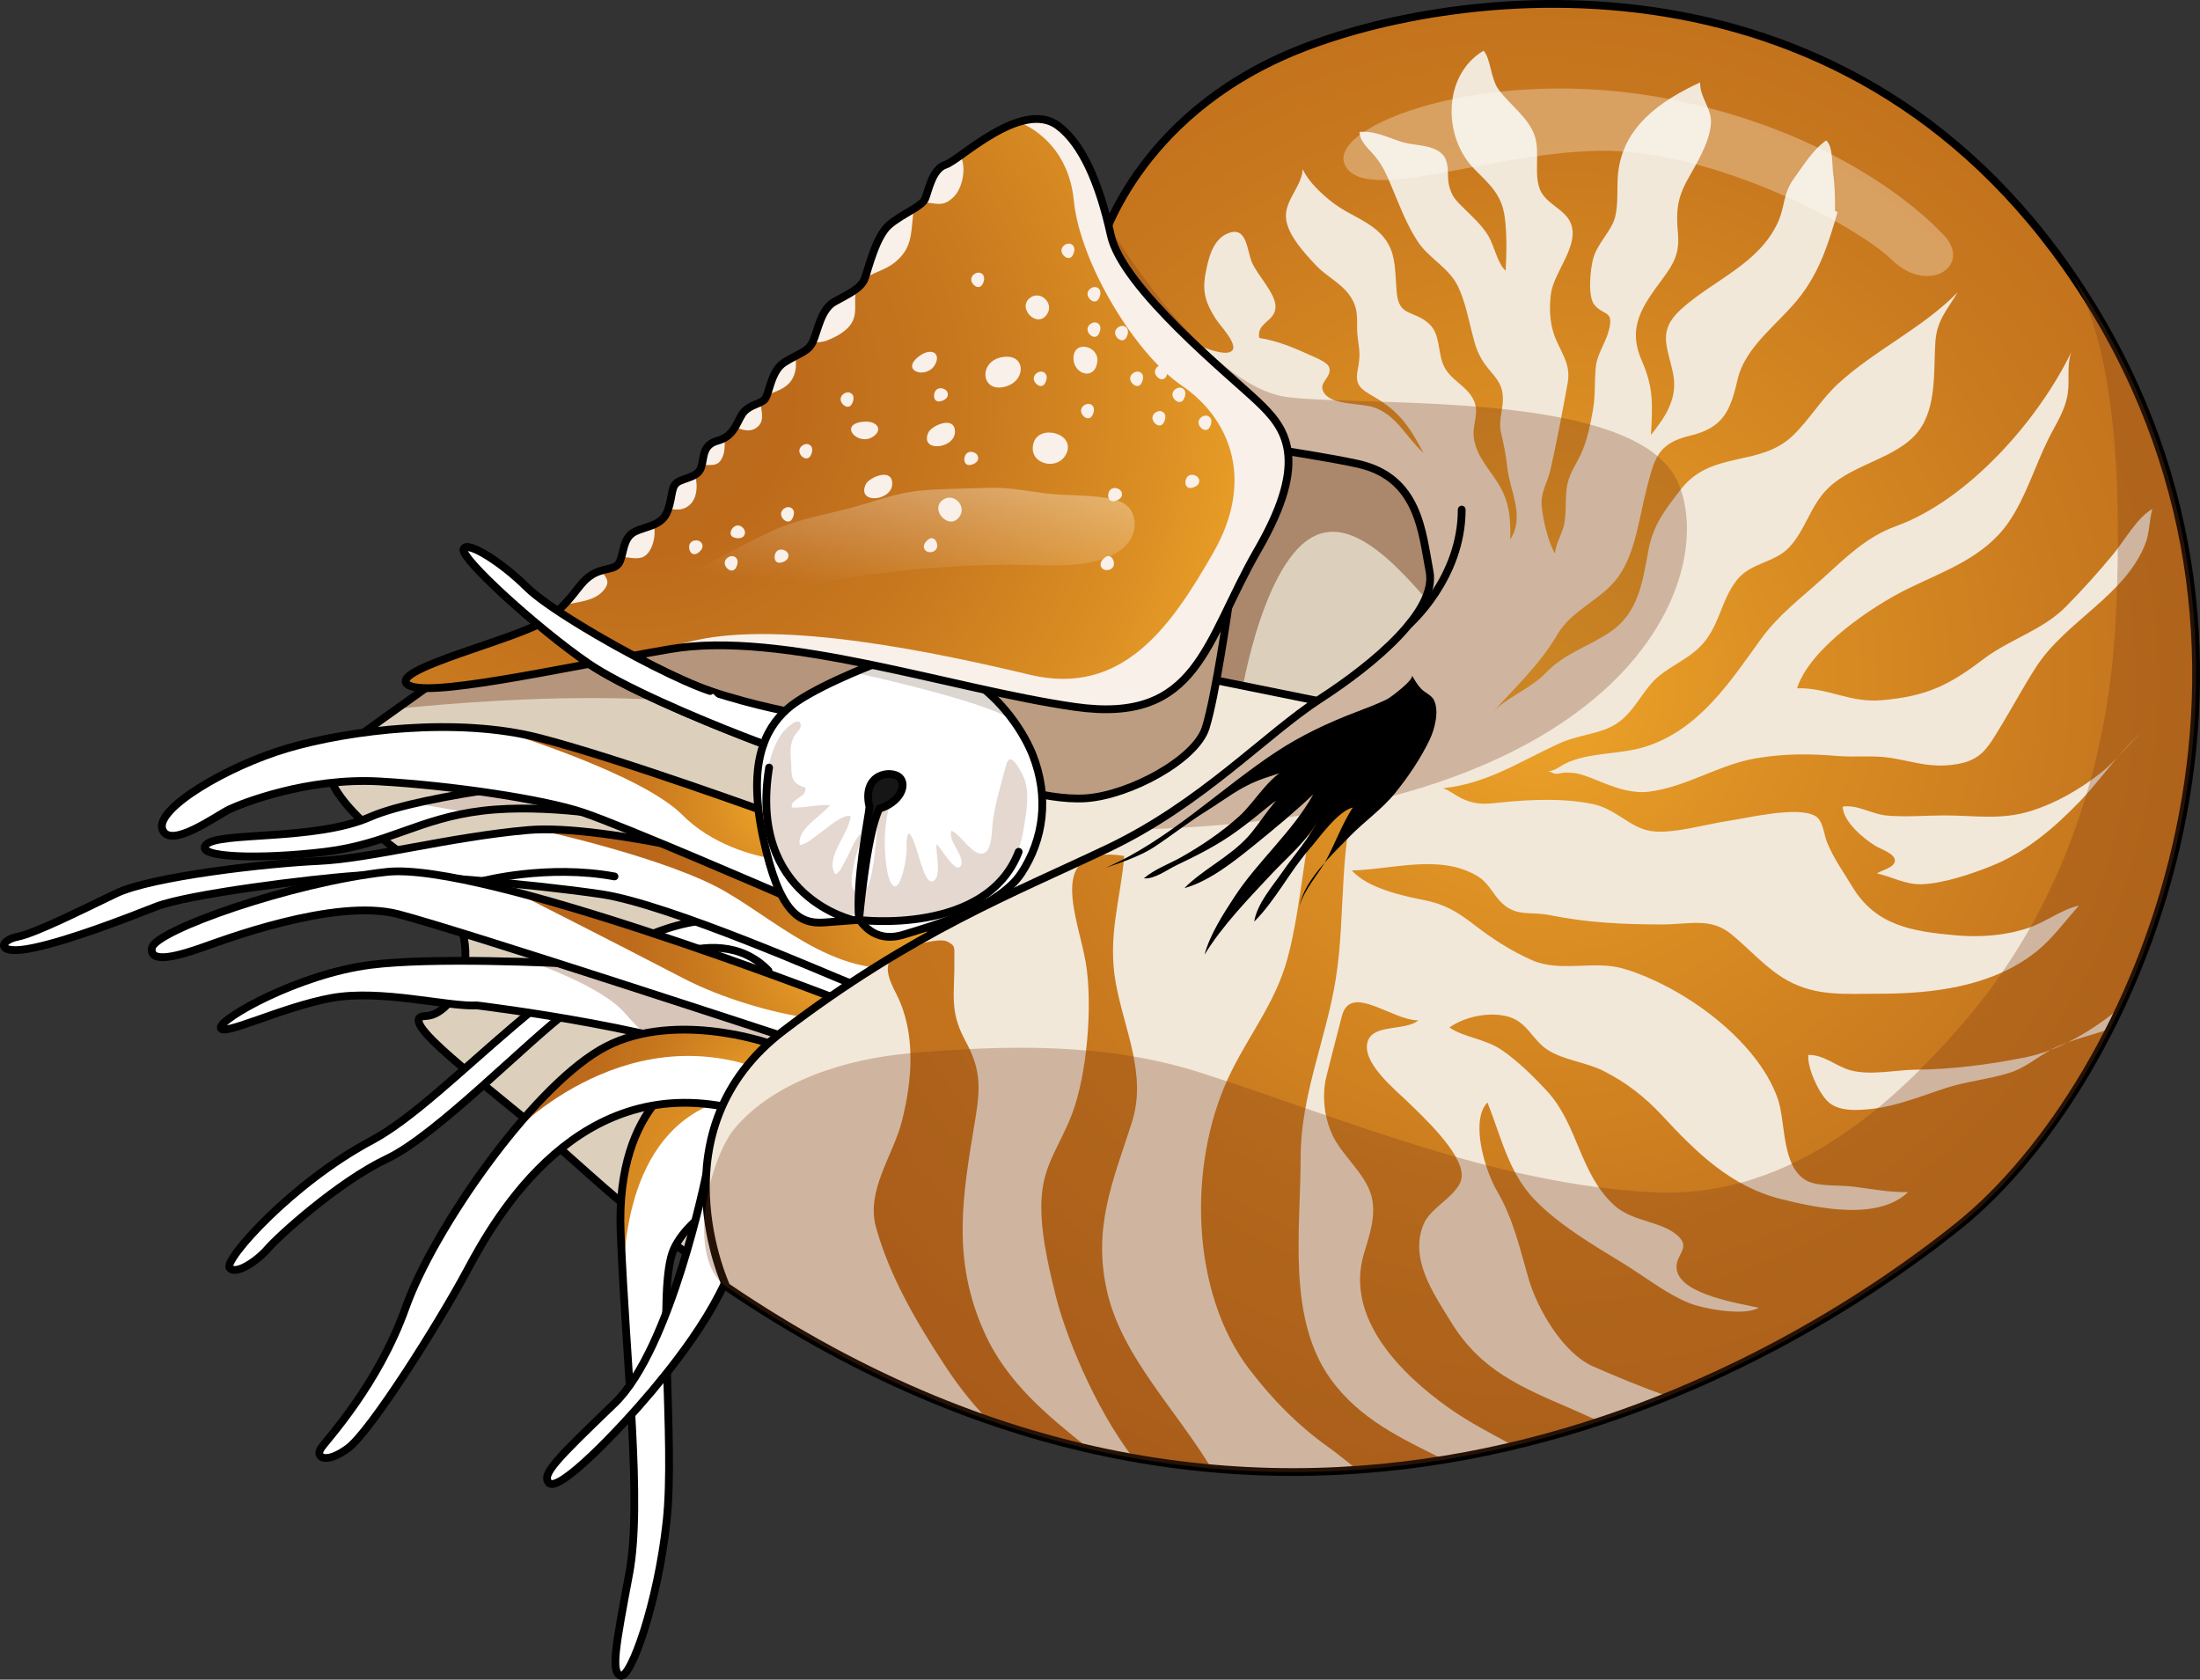 <?xml version="1.0" encoding="utf-8"?>
<!-- Generator: Adobe Illustrator 16.0.0, SVG Export Plug-In . SVG Version: 6.00 Build 0)  -->
<!DOCTYPE svg PUBLIC "-//W3C//DTD SVG 1.1//EN" "http://www.w3.org/Graphics/SVG/1.1/DTD/svg11.dtd">
<svg version="1.1" id="Layer_1" xmlns="http://www.w3.org/2000/svg" xmlns:xlink="http://www.w3.org/1999/xlink" x="0px" y="0px"
	 width="367.632px" height="280.668px" viewBox="0 0 367.632 280.668" enable-background="new 0 0 367.632 280.668"
	 xml:space="preserve">
<rect x="0" y="0" width="367.632" height="280.668" fill="#333333" stroke="none"/>
<g>
	<path fill="#DCD0BD" d="M71.134,114.988c0,0-13.996,9.933-15.996,11.6c0,0-3.715,4.711,12.643,16.522s9.015,26.522,3.354,26.667
		c-5.662,0.145,10.102,11.478,20.553,20.478s29.285,27.999,47.701,29.333c18.418,1.334,90.418-82.932,93.084-86.466
		s25.334-36.867,25.334-37.867s-3.334-22.109-5.334-26.055s-62-9.611-65-9.278s-37.732,21.332-39.366,21.666
		S71.134,114.988,71.134,114.988z"/>
	<path opacity="0.5" fill="#7B3E1A" d="M257.806,95.254c0-0.502-0.842-6.081-1.933-12.008c-4.811-5.172-11.045-11.854-16.518-17.649
		c-7.766-1.301-17.844-2.558-27.061-3.558C202.97,68.332,192.579,75.5,192.579,75.5l-7.838,39.714l22.689,0.888
		c0,0,3.965-24.65,13.576-27.031c9.539-2.363,20.026,16.206,27.023,21.355C253.275,102.609,257.806,95.702,257.806,95.254z"/>
	<path opacity="0.4" fill="#7B3E1A" d="M144.364,83.104c-15.459,6.527-73.23,31.884-73.23,31.884s-2.114,1.5-4.813,3.431
		c8.395-0.792,54.423-5.58,73.146,4.895c20.444,11.438,22.236,7.977,22.833,7.041s4.436-19.267,4.223-20.125
		C166.365,109.594,152.127,92.179,144.364,83.104z"/>
	<path fill="none" stroke="#000000" stroke-width="1.3" stroke-linecap="round" stroke-linejoin="round" stroke-miterlimit="10" d="
		M71.134,114.988c0,0-13.996,9.933-15.996,11.6c0,0-3.715,4.711,12.643,16.522s9.015,26.522,3.354,26.667
		c-5.662,0.145,10.102,11.478,20.553,20.478s29.285,27.999,47.701,29.333c18.418,1.334,90.418-82.932,93.084-86.466
		s25.334-36.867,25.334-37.867s-3.334-22.109-5.334-26.055s-62-9.611-65-9.278s-37.732,21.332-39.366,21.666
		S71.134,114.988,71.134,114.988z"/>
	<path fill="#FFFFFF" d="M148.105,161.464c0,0-13.029-11.437-33.153-7.238c-20.123,4.198-39.521,29.244-52.842,36.338
		c-13.318,7.094-24.756,19.979-23.742,21.281s4.633-1.157,6.369-3.185c1.738-2.027,11.727-11.147,19.979-15.057
		c8.253-3.909,23.454-19.688,30.548-24.9s22.632-12.582,37.737,1.961C148.105,185.208,148.105,161.464,148.105,161.464z"/>
	<path fill="none" stroke="#000000" stroke-width="1.3" stroke-linecap="round" stroke-linejoin="round" stroke-miterlimit="10" d="
		M148.105,161.464c0,0-13.029-11.437-33.153-7.238c-20.123,4.198-39.521,29.244-52.842,36.338
		c-13.318,7.094-24.756,19.979-23.742,21.281s4.633-1.157,6.369-3.185c1.738-2.027,11.727-11.147,19.979-15.057
		c8.253-3.909,23.454-19.688,30.548-24.9s22.632-12.582,37.737,1.961C148.105,185.208,148.105,161.464,148.105,161.464z"/>
	<path fill="none" stroke="#000000" stroke-width="1.3" stroke-linecap="round" stroke-linejoin="round" stroke-miterlimit="10" d="
		M103.718,164.074c0,0,15.434-11.439,24.699-1.885"/>
	<path fill="#FFFFFF" d="M130.831,145.546c0,0-29.438-8.006-42.608-6.844s-26.339,4.777-34.99,5.165s-27.889,2.582-33.828,5.423
		s-13.428,6.63-16.527,7.253s-3.615,3.182,2.711,1.838s15.235-4.829,20.529-6.896s25.822-4.648,33.57-5.165
		c7.746-0.517,29.438,1.42,40.801,3.099c11.361,1.679,39.387,14.073,41.063,14.654c1.674,0.581,11.746,3.035,11.875,2.647
		s2.721-10.418,2.006-11.923S130.831,145.546,130.831,145.546z"/>
	<radialGradient id="SVGID_1_" cx="154.015" cy="151.761" r="47.723" gradientUnits="userSpaceOnUse">
		<stop  offset="0" style="stop-color:#EEA529"/>
		<stop  offset="0.22" style="stop-color:#DB8E23"/>
		<stop  offset="0.496" style="stop-color:#C8781E"/>
		<stop  offset="0.761" style="stop-color:#BD6B1B"/>
		<stop  offset="1" style="stop-color:#B9661A"/>
	</radialGradient>
	<path fill="url(#SVGID_1_)" d="M89.759,138.614c1.661,0.364,21.885,4.865,31.344,10.302c9.691,5.57,20.323,16.196,33.723,11.874
		c0.537-2.623,0.948-5.274,0.607-5.991c-0.715-1.505-24.602-9.252-24.602-9.252s-15.855-4.31-29.5-6.145l-11.377-0.792
		C89.889,138.612,89.822,138.612,89.759,138.614z"/>
	<path fill="none" stroke="#000000" stroke-width="1.3" stroke-linecap="round" stroke-linejoin="round" stroke-miterlimit="10" d="
		M130.831,145.546c0,0-29.438-8.006-42.608-6.844s-26.339,4.777-34.99,5.165s-27.889,2.582-33.828,5.423s-13.428,6.63-16.527,7.253
		s-3.615,3.182,2.711,1.838s15.235-4.829,20.529-6.896s25.822-4.648,33.57-5.165c7.746-0.517,29.438,1.42,40.801,3.099
		c11.361,1.679,39.387,14.073,41.063,14.654c1.674,0.581,11.746,3.035,11.875,2.647s2.721-10.418,2.006-11.923
		S130.831,145.546,130.831,145.546z"/>
	<path fill="none" stroke="#000000" stroke-width="1.3" stroke-linecap="round" stroke-linejoin="round" stroke-miterlimit="10" d="
		M80.69,147.209c0,0,10.76-2.826,21.993-0.76"/>
	<path fill="#FFFFFF" d="M116.067,179.004c0,0-13.271,4.75-12.35,27c0.92,22.25,3.67,45.086,1.42,57s-3.092,16.5-1.42,17
		c1.67,0.5,6.17-12,7.67-25.75s-1.75-39.223,1.25-45.611s12.5-10.139,12.5-10.139S133.495,176.754,116.067,179.004z"/>
	<radialGradient id="SVGID_2_" cx="125.536" cy="198.956" r="72.169" gradientUnits="userSpaceOnUse">
		<stop  offset="0" style="stop-color:#EEA529"/>
		<stop  offset="0.22" style="stop-color:#DB8E23"/>
		<stop  offset="0.496" style="stop-color:#C8781E"/>
		<stop  offset="0.761" style="stop-color:#BD6B1B"/>
		<stop  offset="1" style="stop-color:#B9661A"/>
	</radialGradient>
	<path fill="url(#SVGID_2_)" d="M116.067,179.004c0,0-13.271,4.75-12.35,27c0.114,2.765,0.257,5.538,0.415,8.299
		c0.116-10.927,2.99-29.816,21.928-31.432C124.676,180.092,121.745,178.271,116.067,179.004z"/>
	<path fill="#FFFFFF" d="M97.844,129.933c0,0-26.834,2.563-36.023,6.589s-25.364,2.418-27.386,4.623s9.186,2.481,19.85,1.194
		c10.666-1.287,15.694-5.606,26.406-6.875c10.713-1.269,23.77,1.219,23.77,1.219L97.844,129.933z"/>
	<path opacity="0.3" fill="#7B3E1A" d="M95.548,135.199c0.531,0.15,5.113-1.356,5.113-1.769c0-0.155-2.997-1.491-6.773-3.076
		c-5.694,0.643-16.406,1.996-24.514,3.874c2.299,0.401,6.038,1.065,9.001,1.576c0.746-0.127,1.51-0.244,2.315-0.34
		c4.193-0.496,8.743-0.417,12.73-0.137C94.591,135.219,95.417,135.162,95.548,135.199z"/>
	<path fill="none" stroke="#000000" stroke-width="1.3" stroke-linecap="round" stroke-linejoin="round" stroke-miterlimit="10" d="
		M97.844,129.933c0,0-26.834,2.563-36.023,6.589s-25.364,2.418-27.386,4.623s9.186,2.481,19.85,1.194
		c10.666-1.287,15.694-5.606,26.406-6.875c10.713-1.269,23.77,1.219,23.77,1.219L97.844,129.933z"/>
	<path fill="none" stroke="#000000" stroke-width="1.3" stroke-linecap="round" stroke-linejoin="round" stroke-miterlimit="10" d="
		M116.067,179.004c0,0-13.271,4.75-12.35,27c0.92,22.25,3.67,45.086,1.42,57s-3.092,16.5-1.42,17c1.67,0.5,6.17-12,7.67-25.75
		s-1.75-39.223,1.25-45.611s12.5-10.139,12.5-10.139S133.495,176.754,116.067,179.004z"/>
	<path fill="#FFFFFF" d="M129.638,136.254c0,0-25.75-9.383-39.5-12.941s-31.75-1.309-42,1.691s-22.25,10.166-21,13.583
		s9.085-2.333,11.167-3.333s13.082-5.357,25.082-4.679s27.25,2.929,34,5.179s33.127,13.683,33.127,13.683L129.638,136.254z"/>
	<radialGradient id="SVGID_3_" cx="129.04" cy="134.319" r="44.138" gradientUnits="userSpaceOnUse">
		<stop  offset="0" style="stop-color:#EEA529"/>
		<stop  offset="0.22" style="stop-color:#DB8E23"/>
		<stop  offset="0.496" style="stop-color:#C8781E"/>
		<stop  offset="0.761" style="stop-color:#BD6B1B"/>
		<stop  offset="1" style="stop-color:#B9661A"/>
	</radialGradient>
	<path fill="url(#SVGID_3_)" d="M83.648,122.094c1.495,0.458,23.663,7.319,30.393,14.089c4.765,4.793,11.519,6.854,16.088,7.465
		l-0.492-7.394c0,0-25.75-9.383-39.5-12.941C88.06,122.775,85.878,122.384,83.648,122.094z"/>
	<path fill="none" stroke="#000000" stroke-width="1.3" stroke-linecap="round" stroke-linejoin="round" stroke-miterlimit="10" d="
		M129.638,136.254c0,0-25.75-9.383-39.5-12.941s-31.75-1.309-42,1.691s-22.25,10.166-21,13.583s9.085-2.333,11.167-3.333
		s13.082-5.357,25.082-4.679s27.25,2.929,34,5.179s33.127,13.683,33.127,13.683L129.638,136.254z"/>
	<path fill="#FFFFFF" d="M99.217,161.228c0,0-0.479-0.029-1.337-0.075c-5.377-0.287-25.643-1.241-35.992,0.075
		c-12,1.526-25.25,9.026-25,10.526s10.25-3.484,18.5-4.992s19.367,1.492,24.309,1.242c0,0,35.422,4.25,46.807,11
		c15.385-1,9.531-9.228,9.531-9.228L99.217,161.228z"/>
	<path opacity="0.3" fill="#7B3E1A" d="M136.034,169.777l-36.817-8.549c0,0-0.479-0.029-1.337-0.075
		c-1.723-0.092-4.979-0.252-8.945-0.385c4.544,1.684,12.545,5.015,15.525,8.57c0.965,1.152,2.147,2.336,3.393,3.481
		c7.475,1.691,14.591,3.778,18.65,6.185C141.888,178.004,136.034,169.777,136.034,169.777z"/>
	<path fill="none" stroke="#000000" stroke-width="1.3" stroke-linecap="round" stroke-linejoin="round" stroke-miterlimit="10" d="
		M99.217,161.228c0,0-0.479-0.029-1.337-0.075c-5.377-0.287-25.643-1.241-35.992,0.075c-12,1.526-25.25,9.026-25,10.526
		s10.25-3.484,18.5-4.992s19.367,1.492,24.309,1.242c0,0,35.422,4.25,46.807,11c15.385-1,9.531-9.228,9.531-9.228L99.217,161.228z"
		/>
	<path fill="#FFFFFF" d="M139.388,166.833c0,0-58.832-22.805-74.75-21.068s-38.75,9.814-39.25,12.688s5,1.127,8.25,0
		s22.232-8.391,32.867-5.634c10.633,2.757,65.383,20.757,65.383,20.757L139.388,166.833z"/>
	<radialGradient id="SVGID_4_" cx="138.129" cy="160.957" r="43.576" gradientUnits="userSpaceOnUse">
		<stop  offset="0" style="stop-color:#EEA529"/>
		<stop  offset="0.22" style="stop-color:#DB8E23"/>
		<stop  offset="0.496" style="stop-color:#C8781E"/>
		<stop  offset="0.761" style="stop-color:#BD6B1B"/>
		<stop  offset="1" style="stop-color:#B9661A"/>
	</radialGradient>
	<path fill="url(#SVGID_4_)" d="M114.231,163.494c6.366,3.313,15.285,5.929,21.395,6.649l3.761-3.381
		c0,0-30.681-11.892-53.726-17.847C86.055,149.029,103.718,158.023,114.231,163.494z"/>
	<path fill="none" stroke="#000000" stroke-width="1.3" stroke-linecap="round" stroke-linejoin="round" stroke-miterlimit="10" d="
		M139.388,166.762c0,0-58.832-22.805-74.75-21.068s-38.75,9.814-39.25,12.688s5,1.127,8.25,0s22.232-8.391,32.867-5.634
		c10.633,2.757,65.383,20.757,65.383,20.757L139.388,166.762z"/>
	<path fill="#FFFFFF" d="M128.417,174.313c0,0-16.529-5.809-28.279,1.191s-27.715,30-32.357,43s-13.143,22-14.143,23.5
		s0.75,2.75,4.5,0s15.182-20.84,19.966-29.795s18.784-33.705,45.534-26.705C129.638,181.254,128.417,174.313,128.417,174.313z"/>
	<radialGradient id="SVGID_5_" cx="127.49" cy="182.377" r="37.34" gradientUnits="userSpaceOnUse">
		<stop  offset="0" style="stop-color:#EEA529"/>
		<stop  offset="0.22" style="stop-color:#DB8E23"/>
		<stop  offset="0.496" style="stop-color:#C8781E"/>
		<stop  offset="0.761" style="stop-color:#BD6B1B"/>
		<stop  offset="1" style="stop-color:#B9661A"/>
	</radialGradient>
	<path fill="url(#SVGID_5_)" d="M128.116,179.004c0.663-2.593,0.301-4.691,0.301-4.691s-16.529-5.809-28.279,1.191
		c-4.784,2.85-10.266,8.353-15.399,14.752C84.77,190.222,103.67,169.32,128.116,179.004z"/>
	<path fill="none" stroke="#000000" stroke-width="1.3" stroke-linecap="round" stroke-linejoin="round" stroke-miterlimit="10" d="
		M128.417,174.313c0,0-16.529-5.809-28.279,1.191s-27.715,30-32.357,43s-13.143,22-14.143,23.5s0.75,2.75,4.5,0
		s15.182-20.84,19.966-29.795s18.784-33.705,45.534-26.705C129.638,181.254,128.417,174.313,128.417,174.313z"/>
	<path fill="#FFFFFF" d="M118.011,196.247c0,0-5.842,29.137-15.327,38.258c-9.854,9.476-12.155,11.816-10.997,13.25
		c1.554,1.922,11.951-9,17.201-15.25s14.25-17.75,15.25-28.25S118.011,196.247,118.011,196.247z"/>
	<path fill="#F2E8D9" d="M198.592,112.744l26.546,5.375c0,0,14,8.135,14.334,9.469s-26.666,23.001-27.666,23.334
		s-40.668,9.596-42.334,8.631s-13.162-15.92-13.914-16.442s5.58-15.522,5.58-15.522L198.592,112.744z"/>
	<path fill="none" stroke="#000000" stroke-width="1.3" stroke-linecap="round" stroke-linejoin="round" stroke-miterlimit="10" d="
		M198.592,112.744l26.546,5.375c0,0,14,8.135,14.334,9.469s-26.666,23.001-27.666,23.334s-40.668,9.596-42.334,8.631
		s-13.162-15.92-13.914-16.442s5.58-15.522,5.58-15.522L198.592,112.744z"/>
	<path fill="none" stroke="#000000" stroke-width="1.3" stroke-linecap="round" stroke-linejoin="round" stroke-miterlimit="10" d="
		M118.011,196.247c0,0-5.842,29.137-15.327,38.258c-9.854,9.476-12.155,11.816-10.997,13.25c1.554,1.922,11.951-9,17.201-15.25
		s14.25-17.75,15.25-28.25S118.011,196.247,118.011,196.247z"/>
	<path fill="#FFFCE8" d="M205.257,101.484c0,0-2.119,14.842-3.785,20.14s-12.699,11.26-20,11.763s-17.334-3.453-17.334-3.453
		s-4.332-25.418-5.332-24.382s11.666-6.296,12.666-6.63s27.666,0,27.666,0L205.257,101.484z"/>
	<path opacity="0.5" fill="#7B3E1A" d="M205.257,101.484c0,0-2.119,14.842-3.785,20.14s-12.699,11.26-20,11.763
		s-17.334-3.453-17.334-3.453s-4.332-25.418-5.332-24.382s11.666-6.296,12.666-6.63s27.666,0,27.666,0L205.257,101.484z"/>
	<path fill="none" stroke="#000000" stroke-width="1.3" stroke-linecap="round" stroke-linejoin="round" stroke-miterlimit="10" d="
		M205.257,101.484c0,0-2.119,14.842-3.785,20.14s-12.699,11.26-20,11.763s-17.334-3.453-17.334-3.453s-4.332-25.418-5.332-24.382
		s11.666-6.296,12.666-6.63s27.666,0,27.666,0L205.257,101.484z"/>
	<path fill="#F2E8D9" d="M121.388,215.004c0,0-12.246-26.174,9.5-42.75c21.748-16.576,38.5-23,54.25-30.5s26.25-19,35.5-25
		s19.5-14.75,18.25-21.25s-1.75-15.75-12-18s-27.25-3.83-29.25-6.54s-13.75-29.71-13.75-29.71s5.711-21.75,32.605-32.75
		s93.895-19.75,132.395,41.5s8,131-21.5,154.75S214.888,278.504,121.388,215.004z"/>
	<path fill="#FFFFFF" d="M129.013,124.825c0,0-0.168-0.059-0.48-0.169c-2.546-0.9-16.289-6.139-25.333-10.922
		c-1.903-1.007-3.598-1.993-4.937-2.915c-8.479-5.839-21.046-17.301-20.788-18.979c0.259-1.679,6.193,1.954,10.588,6.326
		c3.039,3.024,12.808,8.907,21.105,13.102c3.699,1.87,7.106,3.404,9.495,4.2c7.747,2.582,14.72,3.744,14.72,3.744"/>
	<path fill="none" stroke="#000000" stroke-width="1.3" stroke-linecap="round" stroke-linejoin="round" stroke-miterlimit="10" d="
		M129.013,124.825c0,0-0.168-0.059-0.48-0.169c-3.082-1.09-22.568-8.534-30.27-13.837c-8.479-5.839-21.046-17.301-20.788-18.979
		c0.259-1.679,6.193,1.954,10.588,6.326s22.854,14.72,30.601,17.302s14.72,3.744,14.72,3.744"/>
	<g>
		<g>
			<g>
				<radialGradient id="SVGID_6_" cx="256.97" cy="114.254" r="189.612" gradientUnits="userSpaceOnUse">
					<stop  offset="0" style="stop-color:#EEA529"/>
					<stop  offset="0.22" style="stop-color:#DB8E23"/>
					<stop  offset="0.496" style="stop-color:#C8781E"/>
					<stop  offset="0.761" style="stop-color:#BD6B1B"/>
					<stop  offset="1" style="stop-color:#B9661A"/>
				</radialGradient>
				<path fill="url(#SVGID_6_)" d="M164.473,222.597c-5.503-12.269-3.62-22.805-1.497-35.581c0.869-5.232,0.951-8.331-1.635-13.063
					c-2.803-5.126-1.758-7.896-1.869-13.536c-0.038-1.965,0.34-2.386-1.253-3.121c-1.183-0.546-4.981,0.451-6.538,1.022
					c-0.789,0.46-1.588,0.935-2.392,1.417c-1.646,1.618-0.88,3.692,0.469,6.313c3.302,6.419,2.741,14.244,0.954,21.295
					c-1.461,5.763-6.036,11.557-4.324,17.742c2.271,8.214,6.773,15.853,11.443,22.991c2.203,3.367,4.572,6.417,7.303,9.201
					c5.708,1.978,11.343,3.578,16.896,4.844C175.086,236.575,168.282,231.09,164.473,222.597z"/>
				<radialGradient id="SVGID_7_" cx="256.971" cy="114.253" r="189.615" gradientUnits="userSpaceOnUse">
					<stop  offset="0" style="stop-color:#EEA529"/>
					<stop  offset="0.22" style="stop-color:#DB8E23"/>
					<stop  offset="0.496" style="stop-color:#C8781E"/>
					<stop  offset="0.761" style="stop-color:#BD6B1B"/>
					<stop  offset="1" style="stop-color:#B9661A"/>
				</radialGradient>
				<path fill="url(#SVGID_7_)" d="M223.231,163.473c1.778-11.255,0.25-22.937,4.373-33.785c0.695-1.832,4.027-7.721,1.32-8.376
					c-4.192-1.015-7.605,7.748-8.354,10.26c-2.752,9.241-2.908,19.118-5.396,28.48c-2.027,7.632-6.747,13.182-9.965,20.149
					c-6.663,14.434-6.339,35.705,3.615,48.674c3.798,4.949,7.942,9.196,12.966,12.798c1.702,1.221,3.361,2.555,4.998,3.924
					c4.957-0.345,9.801-0.917,14.521-1.687c-7.186-3.582-14.123-6.768-18.963-13.496c-7.309-10.161-5-25.11-4.998-37.071
					C217.352,182.971,221.642,173.534,223.231,163.473z"/>
				<radialGradient id="SVGID_8_" cx="256.97" cy="114.255" r="189.612" gradientUnits="userSpaceOnUse">
					<stop  offset="0" style="stop-color:#EEA529"/>
					<stop  offset="0.22" style="stop-color:#DB8E23"/>
					<stop  offset="0.496" style="stop-color:#C8781E"/>
					<stop  offset="0.761" style="stop-color:#BD6B1B"/>
					<stop  offset="1" style="stop-color:#B9661A"/>
				</radialGradient>
				<path fill="url(#SVGID_8_)" d="M186.455,164.272c-1.431-7.872,0.836-14.088,1.413-21.25
					c-13.446-2.055-7.629,10.561-6.418,17.901c1.168,7.082,0.209,18.562-2.294,25.181c-1.982,5.239-4.656,8.235-5.076,13.765
					c-0.408,5.359,1.088,11.619,2.373,16.788c1.527,6.142,6.27,18.263,12.893,26.954c4.422,0.786,8.784,1.355,13.085,1.742
					c-5.914-9.773-14.743-18.543-17.323-29.099c-2.677-10.955,0.917-18.994,4.026-28.667
					C191.705,179.589,187.879,172.111,186.455,164.272z"/>
				<radialGradient id="SVGID_9_" cx="256.97" cy="114.254" r="189.613" gradientUnits="userSpaceOnUse">
					<stop  offset="0" style="stop-color:#EEA529"/>
					<stop  offset="0.22" style="stop-color:#DB8E23"/>
					<stop  offset="0.496" style="stop-color:#C8781E"/>
					<stop  offset="0.761" style="stop-color:#BD6B1B"/>
					<stop  offset="1" style="stop-color:#B9661A"/>
				</radialGradient>
				<path fill="url(#SVGID_9_)" d="M262.636,235.438c-8.578-3.691-15.219-6.457-20.188-14.573c-2.909-4.75-6.98-10.521-4.542-16.347
					c1.249-2.983,6.349-5.008,6.364-8.109c0.019-3.825-6.568-9.894-9.018-12.287c-2.08-2.031-7.992-6.735-6.648-10.252
					c1.061-2.774,6.197-1.568,8.43-3.373c-4.495,0.02-11.362-6.312-12.802-0.695c-0.837,3.266-1.765,6.759-2.587,10.088
					c-0.793,3.208-0.34,7.002,1.092,9.935c1.652,3.384,5.461,6.36,6.438,10.018c0.861,3.224-0.35,6.635-1.25,9.624
					c-3.213,10.669,6.029,20.017,14.211,25.815c3.406,2.413,7.133,4.305,10.781,6.3c4.947-1.176,9.734-2.546,14.347-4.07
					C265.558,236.745,263.989,236.02,262.636,235.438z"/>
				<radialGradient id="SVGID_10_" cx="256.97" cy="114.254" r="189.614" gradientUnits="userSpaceOnUse">
					<stop  offset="0" style="stop-color:#EEA529"/>
					<stop  offset="0.22" style="stop-color:#DB8E23"/>
					<stop  offset="0.496" style="stop-color:#C8781E"/>
					<stop  offset="0.761" style="stop-color:#BD6B1B"/>
					<stop  offset="1" style="stop-color:#B9661A"/>
				</radialGradient>
				<path fill="url(#SVGID_10_)" d="M352.593,171.878c-0.589,0.236-1.182,0.45-1.772,0.626c-1.724,0.514-3.586,1.051-5.333,1.698
					c-0.94,0.465-1.894,0.899-2.873,1.27c-2.31,1.26-4.188,2.964-6.781,3.781c-3.516,1.108-7.204,1.425-10.701,2.563
					c-3.91,1.273-8.021,2.963-12.131,3.449c-2.609,0.31-5.849,0.51-7.613-1.256c-1.59-1.59-3.395-5.643-3.211-7.73
					c2.571-0.08,4.635,1.888,6.949,2.536c3.427,0.96,7.588-0.045,11.074-0.074c5.981-0.05,12.221-0.854,18.164-2.039
					c1.455-0.29,2.871-0.71,4.25-1.23c0.172-0.094,0.341-0.191,0.518-0.279c0.736-0.366,1.537-0.687,2.355-0.99
					c2.949-1.459,5.713-3.33,8.263-5.374c0.2-0.16,0.395-0.339,0.589-0.52c15.149-32.287,20.381-77.209-5.451-118.305
					c-38.5-61.25-105.5-52.5-132.395-41.5s-32.605,32.75-32.605,32.75s1.902,4.371,4.307,9.771
					c3.668,2.815,7.805,5.487,12.199,6.791c1.027,0.304,4.539,1.823,5.512,0.762c0.984-1.072-2.074-4.231-2.76-5.317
					c-1.632-2.582-2.275-4.443-1.703-7.506c0.438-2.339,1.119-5.713,3.75-6.768c3.193-1.28,3.138,2.738,3.996,4.818
					c0.888,2.148,3.982,5.216,3.955,7.443c-0.031,2.547-3.193,2.579-2.718,5.219c3.1,0.496,5.813,1.637,8.712,2.969
					c0.877,0.402,2.801,1.125,3.012,2.057c0.39,1.732-2.181,2.5-0.773,4.323c1.44,1.866,5.969,1.566,8.012,2.195
					c3.951,1.217,5.504,5.007,8.475,7.654c-2.229-4.18-3.918-6.857-8.219-9.343c-2.289-1.322-3.266-1.925-2.763-4.575
					c0.437-2.296,0.331-2.927,0.009-5.243c-0.321-2.307,0.283-4.11-0.814-6.25c-1.422-2.772-4.226-3.82-6.254-6
					c-1.883-2.025-5.133-5.457-4.932-8.445c0.184-2.757,2.607-4.725,2.805-7.548c0.959,2.139,3.265,4.271,5.193,5.729
					c2.29,1.73,5.067,2.65,7.236,4.527c3.283,2.842,2.915,6.075,3.264,10.234c0.368,4.385,2.872,2.92,5.506,5.439
					c1.854,1.773,1.316,4.839,2.428,7.063c1.214,2.427,3.902,3.229,4.998,5.75c0.959,2.207-0.464,4.051,0.014,6.5
					c0.568,2.911,2.479,4.814,3.992,7.244c1.938,3.108,2.104,5.803,2.051,9.38c2.478-3.844-0.029-7.902-0.488-11.93
					c-0.253-2.229-0.582-3.857-1.055-5.883c-0.479-2.052,0.286-3.54,0.305-5.562c0.023-2.492-1.051-3.473-2.506-5.25
					c-1.682-2.057-2.123-3.743-2.738-6.25c-0.584-2.383-1.127-4.946-2.188-7.25c-1.504-3.269-4.866-4.721-6.818-7.682
					c-1.878-2.85-3.115-6.241-4.443-9.38c-0.775-1.832-1.354-3.183-2.619-4.757c-1-1.246-2.622-2.476-2.648-4.144
					c2.668-0.232,4.836,1.004,7.213,1.718c2.086,0.626,5.35,0.369,6.816,2.232c1.063,1.349,0.569,3.454,0.92,4.949
					c0.455,1.94,1.223,2.601,2.5,3.869c1.438,1.431,2.929,2.745,4.012,4.494c1.078,1.738,1.593,4.742,2.963,5.935
					c0.15-2.93,0.232-6.123-0.156-8.985c-0.508-3.736-2.49-5.404-5.063-7.994c-5.294-5.329-5.339-15.701,1.52-19.786
					c1.202,1.249,1.17,4.69,2.544,6.53c1.888,2.529,4.982,4.652,6.006,7.688c0.947,2.809-0.213,6.433,0.926,9.075
					c1.002,2.327,4.104,3.173,5.08,5.487c1.586,3.76-2.881,8.196-3.318,11.999c-0.315,2.747-0.109,5.389,1.008,7.813
					c1.146,2.487,2.313,4.16,1.811,6.938c-0.863,4.774-1.801,9.777-2.873,14.493c-0.52,2.282-1.725,3.776-1.457,6.256
					c0.232,2.169,1.131,6.035,2.22,7.742c0.126-1.734,1.202-3.221,1.548-4.992c0.414-2.117,0.082-4.393,0.5-6.5
					c0.422-2.119,1.734-3.733,2.557-5.75c0.879-2.151,1.346-4.541,1.742-6.806c0.408-2.324,0.242-4.573,0.447-6.944
					c0.204-2.379,1.595-3.986,2.191-6.263c0.908-3.46-0.836-2.405-2.393-4.288c-1.188-1.437-0.668-5.979-0.244-7.637
					c0.68-2.663,3.074-4.623,3.699-7.057c0.568-2.209,0.254-5.048,0.494-7.317c0.822-7.757,7.041-12.091,13.712-15.169
					c-0.095,2.548,2.03,4.375,1.801,6.98c-0.281,3.184-2.396,6.54-3.901,9.257c-1.798,3.245-1.92,5.421-1.611,8.992
					c0.277,3.191-0.566,4.896-2.5,7.501c-3.428,4.62-6.014,8.111-3.548,13.749c2.008,4.592,1.808,7.319,1.537,12.426
					c2.456-3.035,4.505-6.146,3.712-10.176c-0.889-4.519-2.748-7.129,1.313-10.816c5.385-4.891,12.918-7.495,16.168-14.477
					c1.201-2.583,0.866-4.834,2.619-7.256c1.689-2.335,3.132-4.809,5.463-6.48c1.178,0.938,0.963,4.063,1.176,5.53
					c0.298,2.061,0.311,4.119,0.311,6.25l0.416,0.185c-1.436,5.018-2.893,9.737-6.209,14.054
					c-3.537,4.603-9.203,8.262-10.514,14.012c-1.211,5.32-2.49,8.012-7.943,9.306c-5.533,1.313-5.949,3.979-7.248,8.932
					c-1.234,4.7-1.842,10.737-4.809,14.763c-2.753,3.738-7.727,5.446-10.102,9.534c-2.91,5.007-6.963,8.711-10.879,13.085
					c2.309-2.579,6.334-3.952,8.92-6.644c3.205-3.336,6.888-4.283,10.699-6.807c4.855-3.214,5.505-8.468,6.501-13.781
					c0.782-4.175,2.733-6.633,5.317-10.011c5.174-6.765,13.224-3.691,18.842-9.126c2.738-2.649,4.711-6.052,7.566-8.668
					c6.127-5.617,14.158-9.303,19.939-15.248c-1.758,2.958-3.484,4.673-3.729,8.311c-0.32,4.792,0.278,10.91-2.88,14.97
					c-3.459,4.447-10.774,5.353-14.96,9.379c-3.129,3.01-3.818,7.085-6.65,10.027c-2.45,2.547-6.381,2.496-8.673,5.397
					c-2.798,3.543-2.888,7.979-6.266,11.254c-2.444,2.369-5.724,3.454-7.89,5.875c-2.357,2.633-3.61,5.885-7.119,7.514
					c-2.416,1.122-5.699,1.42-8.361,2.637c-6.503,2.974-12.104,6.758-19.462,7.507c1.063,0.346,2.278,1.382,3.476,1.878
					c2.43,1.006,3.832,0.74,6.439,0.479c4.844-0.485,10.365-0.713,15.163,0.305c3.802,0.807,6.079,3.882,9.552,4.48
					c3.502,0.604,9.232-1.124,12.889-1.657c3.284-0.479,11.846-2.593,14.74-0.797c1.273,0.79,1.359,3.014,1.911,4.372
					c1.077,2.649,2.759,4.997,4.246,7.453c3.885,6.416,9.884,7.415,17.238,8.07c4.071,0.363,8.304,0.059,12.192-1.251
					c2.891-0.974,5.477-3.058,8.407-3.72c-2.362,2.66-4.517,5.673-7.351,7.872c-7.389,5.731-17.118,6.86-26.257,6.86
					c-5.454,0-10.308,0.479-15.179-2.261c-3.492-1.963-6.239-5.18-9.307-7.688c-3.503-2.864-6.938-1.62-11.662-1.626
					c-6.526-0.008-12.449-0.295-18.742-1.572c-2.941-0.597-5.398,0.279-7.765-1.862c-1.726-1.562-2.243-3.473-4.366-4.716
					c-6.248-3.661-14.133-1.017-20.893-0.877c2.712,2.973,8.354,4.223,12.117,4.96c3.377,0.662,5.579,1.971,8.274,4.06
					c3.056,2.368,6.186,4.41,9.716,5.967c4.813,2.123,10.392-0.055,15.424,1.457c9.66,2.901,22.115,11.701,25.653,21.656
					c1.382,3.887,0.563,11.379,4.819,13.733c1.861,1.03,5.62,0.724,7.743,0.994c3.04,0.388,6.159,0.992,9.227,0.923
					c-5.05,4.814-15.03,2.697-21.077,1.204c-8.535-2.107-14.277-7.802-20.063-14.039c-2.83-3.052-6.034-5.545-9.767-7.415
					c-2.942-1.475-6.572-1.765-9.3-3.503c-2.604-1.658-3.391-4.684-6.649-5.577c-3.116-0.854-7.253,0.003-9.792,1.829
					c2.472,1.663,6.025,1.908,8.705,3.732c2.68,1.823,5.494,4.58,7.681,6.976c5.111,5.601,5.362,13.63,11.081,18.935
					c3.059,2.837,7.824,2.661,10.582,5.054c2.623,2.277-0.639,3.296-0.02,5.967c0.93,4.018,10.387,5.417,13.657,6.164
					c-2.337,1.43-9.225,0.211-11.782-0.847c-3.715-1.537-7.395-4.445-10.873-6.576c-5.022-3.077-10.76-6.419-14.865-10.716
					c-4.33-4.529-5.549-10.539-7.814-16.171c-3,3.181-0.268,11.627,1.572,14.754c2.754,4.683,3.803,9.546,5.303,14.705
					c1.484,5.111,5.775,12.452,10.775,14.649c4.041,1.775,8.223,3.504,12.45,4.988c21.556-8.748,38.416-20.257,48.729-28.561
					C336.354,197.537,345.407,186.064,352.593,171.878z M293.448,126.712c-6.262,1.05-11.613,4.803-17.908,5.576
					c-2.625,0.322-5.119-0.504-7.533-1.44c-1.422-0.553-2.811-1.216-4.305-1.561c-0.779-0.18-1.495-0.184-2.284-0.169
					c-0.476,0.01-0.938,0.209-1.416,0.188c-0.401-0.018-1-0.45-1.331-0.413c0.732-0.082,1.252-0.296,1.852-0.694
					c3.972-2.639,9.854-1.959,14.463-3.435c8.94-2.862,14.103-10.793,19.187-17.855c2.985-4.148,6.627-6.837,10.393-10.239
					c3.847-3.475,7.269-6.938,12.256-8.742c12.1-4.379,23.847-17.783,29.3-29.094c-0.777,2.195-0.266,4.498-0.572,6.786
					c-0.396,2.961-2.012,5.209-3.3,7.829c-2.223,4.521-3.751,9.69-6.624,13.853c-3.98,5.765-10.483,8.007-16.529,10.935
					c-6.196,3-16.678,10.07-18.797,16.774c5.014-0.147,8.831,2.44,14.028,2.003c7.618-0.643,11.327-2.479,17.137-6.89
					c4.419-3.354,9.816-4.766,13.759-8.756c2.762-2.795,5.403-5.728,7.906-8.757c1.915-2.316,3.991-6.119,6.537-7.559
					c-0.546,1.948-0.418,3.925-1.211,5.917c-3.428,8.596-13.227,12.834-18.162,20.412c-1.975,3.031-3.68,6.227-5.547,9.317
					c-2.799,4.638-3.721,6.804-9.541,7.193c-3.328,0.224-6.094-0.756-9.307-1.257c-2.93-0.456-5.828-0.061-8.773-0.307
					C302.324,125.928,298.31,125.898,293.448,126.712z M332.64,144.76c-3.338,1.321-7.945,2.879-11.502,2.994
					c-2.751,0.089-5-1.278-7.486-1.8c0.771-0.554,3.004-0.96,2.996-2.199c-0.007-1.128-2.475-1.914-3.32-2.445
					c-1.941-1.218-5.293-3.971-5.412-6.518c2.428-0.405,4.87,1.244,7.287,1.474c3.156,0.3,6.496-0.008,9.674-0.012
					c5.169-0.007,9.476,0.827,14.519-0.751c4.217-1.319,8.086-3.581,11.565-6.276c1.042-0.807,1.977-1.73,2.883-2.684
					c1.381-1.619,2.809-3.156,4.332-4.46c0.407-0.349,0.814-0.697,1.238-1.008c-0.43,0.315-0.84,0.655-1.238,1.008
					c-1.543,1.361-2.898,2.949-4.332,4.46c-2.127,2.494-4.152,5.15-6.262,7.342C343.271,138.362,338.481,142.447,332.64,144.76z"/>
			</g>
			<path opacity="0.3" fill="#7B3E1A" d="M215.321,66.381c-14.066-1.63-30.088-28.771-30.088-28.771l0,0
				c-0.979,2.253-1.346,3.645-1.346,3.645s11.75,27,13.75,29.71s19,4.29,29.25,6.54s10.75,11.5,12,18s-9,15.25-18.25,21.25
				c-8.025,5.206-16.998,14.549-29.519,21.831c0.001,0.001,0.003,0.001,0.004,0.002c81.947-2.479,96.189-42.725,89.222-58.091
				S229.388,68.011,215.321,66.381z"/>
			<path fill="#B9661A" d="M201.102,245.236c0.376,0.037,0.748,0.064,1.122,0.099c-0.844-0.57-1.682-1.151-2.497-1.761
				C200.194,244.12,200.646,244.679,201.102,245.236z"/>
		</g>
	</g>
	<path fill="none" stroke="#000000" stroke-width="1.3" stroke-linecap="round" stroke-linejoin="round" stroke-miterlimit="10" d="
		M121.388,215.004c0,0-12.246-26.174,9.5-42.75c21.748-16.576,38.5-23,54.25-30.5s26.25-19,35.5-25s19.5-14.75,18.25-21.25
		s-1.75-15.75-12-18s-27.25-3.83-29.25-6.54s-13.75-29.71-13.75-29.71s5.711-21.75,32.605-32.75s93.895-19.75,132.395,41.5
		s8,131-21.5,154.75S214.888,278.504,121.388,215.004z"/>
	<g>
		<path fill="#FFFFFF" d="M145.73,111.114c0,0-10.503,4.019-14.239,7.407c-3.734,3.389-6.616,9.152-3.948,21.532
			s5.977,14.408,10.245,14.088c4.27-0.32,5.443-0.427,5.764-0.427s2.24,4.057,7.471,2.455s15.902-4.59,19.639-10.246
			c3.734-5.656,4.695-12.699,1.92-19.744C169.807,119.134,160.076,106.829,145.73,111.114z"/>
		<path opacity="0.2" fill="#53341A" d="M145.73,111.114c0,0-1.259,0.482-3.06,1.252c0.016,0.004,22.914,4.928,26.772,8.182
			C164.907,114.214,156.66,107.849,145.73,111.114z"/>
		<path opacity="0.2" fill="#7B3E1A" d="M128.318,128.903c-0.248,2.017-0.019,4.091,0.116,6.073
			c0.188,2.768,0.606,5.639,1.913,8.155c1.241,2.391,2.897,4.558,4.861,6.399c1.692,1.588,4.125,3.767,6.622,3.57
			c0.423-0.033,0.875-0.39,1.218-0.404c0.606-0.027,0.493,0.225,1.045,0.599c1.751,1.187,4.333,0.481,6.29,0.419
			c2.615-0.083,5.289-0.107,7.743-1.141c3.467-1.46,7.442-3.733,9.884-6.659c2.189-2.623,2.831-5.767,3.318-9.064
			c0.362-2.457,0.691-5.077-0.456-7.391c-0.617-1.245-2.123-4.078-2.764-1.561c-0.883,3.468-1.981,6.684-2.293,10.262
			c-0.098,1.123-0.117,3.86-1.37,4.383c-1.808,0.755-3.841-3.127-5.444-3.723c-0.757,1.684,2.527,4.453,1.501,5.938
			c-0.826,1.196-3.28-3.055-3.981-3.73c-0.28,1.093,1.044,5.865-0.754,6.244c-1.625,0.343-2.539-7.138-3.893-8.032
			c-0.598,0.836-0.293,2.386-0.398,3.388c-0.142,1.356-0.423,2.848-0.894,4.135c-0.955,2.612-1.917,0.892-2.28-0.995
			c-0.581-3.021-0.619-6.635-0.015-9.665c0.194-0.975,0.518-1.857,0.439-2.866c-1.919,0.036-2.241,6.299-2.361,7.578
			c-0.203,2.164-0.459,4.453-1.057,6.538c-0.278,0.972-1.548,2.734-2.595,1.441c-0.824-1.019-0.122-3.799,0.087-4.872
			c0.284-1.461,1.121-3.165,1.065-4.652c-1.131,1.004-1.77,3.122-2.557,4.441c-0.406,0.68-0.892,2.151-1.752,2.362
			c-1.764-2.817,2.439-6.888,2.589-9.712c-1.463-0.331-3.958,2.068-5.082,2.809c-0.867,0.571-2.363,2.024-3.432,2.009
			c-0.446-2.755,3.684-4.81,5.06-6.644c-2.123-0.132-4.209,0.499-6.356,0.396c-0.322-1.223,1.812-1.641,2.154-2.585
			c0.34-0.938-0.077-0.714-0.796-1.069c-1.777-0.88-1.341-2.305-1.507-4.136c-0.137-1.513-0.199-2.86,0.588-4.212
			c0.231-0.396,1.035-1.131,1.035-1.596c0.001-2.117-2.775,0.653-3.197,1.273C129.394,124.404,128.583,126.749,128.318,128.903z"/>
		
			<path fill="none" stroke="#000000" stroke-width="1.3" stroke-linecap="round" stroke-linejoin="round" stroke-miterlimit="10" d="
			M145.73,111.114c0,0-10.503,4.019-14.239,7.407c-3.734,3.389-6.616,9.152-3.948,21.532s5.977,14.408,10.245,14.088
			c4.27-0.32,5.443-0.427,5.764-0.427s2.24,4.057,7.471,2.455s15.902-4.59,19.639-10.246c3.734-5.656,4.695-12.699,1.92-19.744
			C169.807,119.134,160.076,106.829,145.73,111.114z"/>
		<path fill="#161616" stroke="#000000" stroke-width="1.3" stroke-miterlimit="10" d="M143.552,153.714
			c0,0,1.255-14.407,3.391-18.588c3.399-1.037,4.693-3.88,3.399-5.193s-6.39-0.787-5.047,4.919
			C145.112,136.821,142.979,147.087,143.552,153.714z"/>
		
			<path fill="none" stroke="#000000" stroke-width="1.3" stroke-linecap="round" stroke-linejoin="round" stroke-miterlimit="10" d="
			M128.519,128.258c-3.527,21.709,14.151,25.51,14.151,25.51"/>
		
			<path fill="none" stroke="#000000" stroke-width="1.3" stroke-linecap="round" stroke-linejoin="round" stroke-miterlimit="10" d="
			M143.552,153.714c0,0,21.283,2.69,26.673-11.383"/>
	</g>
	<radialGradient id="SVGID_11_" cx="105.47" cy="65.754" r="111.979" gradientUnits="userSpaceOnUse">
		<stop  offset="0" style="stop-color:#B9661A"/>
		<stop  offset="0.239" style="stop-color:#BD6B1B"/>
		<stop  offset="0.504" style="stop-color:#C8781E"/>
		<stop  offset="0.78" style="stop-color:#DB8E23"/>
		<stop  offset="1" style="stop-color:#EEA529"/>
	</radialGradient>
	<path fill="url(#SVGID_11_)" d="M176.795,21.004c3.99,2.946,6.895,9.48,8.833,18.313c1.939,8.833,20.036,23.483,24.561,27.792
		s8.833,9.479,0,24.775s-9.91,29.198-30.593,26.233s-48.905-12.877-67.649-9.645c-18.743,3.232-41.364,8.402-43.949,5.817
		c-2.586-2.585,18.779-7.559,23.229-10.681s5.15-5.775,7.336-7.337s4.138-0.858,4.918-2.264s0.547-4.137,2.576-5.151
		s4.604-0.938,5.541-3.591s0.391-4.215,2.029-4.917s3.123-0.781,3.591-2.42s0.155-3.591,2.731-4.293s3.045-2.73,3.98-4.292
		c0.938-1.562,2.654-1.718,3.669-2.42s1.015-4.84,3.512-6.4s3.98-1.716,4.761-3.512c0.781-1.796,1.327-5.308,3.513-6.557
		s4.528-2.185,5.151-3.98c0.625-1.796,1.873-7.023,4.059-8.897s5.463-3.044,6.01-4.371s1.17-4.996,3.434-5.698
		S170.732,16.528,176.795,21.004z"/>
	<linearGradient id="SVGID_12_" gradientUnits="userSpaceOnUse" x1="148.901" y1="68.312" x2="145.416" y2="98.98">
		<stop  offset="0" style="stop-color:#FFFFFF"/>
		<stop  offset="1" style="stop-color:#FFFFFF;stop-opacity:0"/>
	</linearGradient>
	<path opacity="0.5" fill="url(#SVGID_12_)" d="M115.408,95.702c4.606-2.297,9.087-4.882,13.756-7.042
		c4.464-2.064,9.177-2.704,13.864-4.026c3.669-1.035,6.995-2.306,10.833-2.654c3.658-0.333,7.366-0.315,11.035-0.453
		c3.145-0.118,5.938,0.354,9.032,0.812c3.537,0.522,7.125,0.291,10.656,0.817c2.36,0.352,4.441,0.981,4.936,3.539
		c0.396,2.049-0.598,3.988-2.193,5.173c-4.614,3.427-12.568,2.506-17.934,2.499c-10.705-0.014-21.394,1.048-31.939,2.855
		c-5.213,0.894-10.394,1.97-15.539,3.195c-2.214,0.527-4.054,1.68-6.27,2.248c-2.265,0.581-4.608,0.784-6.922,1.066
		c-1.438,0.176-2.861,0.583-4.317,0.611c-1.861,0.037-3.466-1.183-1.404-2.81c1.183-0.933,3.212-0.778,4.587-1.484
		C110.239,98.689,112.734,97.035,115.408,95.702z"/>
	<g>
		<g>
			<path fill="#F8F0E9" d="M115.136,84.467c1.284-1.047,1.431-2.92,1.161-4.453c-0.043-0.248-0.105-0.473-0.167-0.679
				c-0.676,0.407-1.561,0.611-2.503,1.016c-1.585,0.68-1.138,2.173-1.955,4.672C112.864,85.154,114.001,85.393,115.136,84.467z"/>
			<path fill="#F8F0E9" d="M135.731,57.271c0.829-0.063,1.7-0.088,2.351-0.336c1.641-0.625,3.542-1.615,4.365-3.201
				c0.746-1.438,0.328-2.958,0.5-4.489c0.044-0.393,0.136-0.735,0.258-1.047c-1.03,0.822-2.457,1.479-3.821,2.26
				c-2.186,1.249-2.731,4.761-3.513,6.557C135.829,57.11,135.777,57.184,135.731,57.271z"/>
			<path fill="#F8F0E9" d="M120.87,76.022c0.281-0.832,0.25-1.852,0.197-2.854c-0.327,0.186-0.685,0.353-1.119,0.471
				c-2.447,0.667-2.289,2.462-2.668,4.045c0.018-0.001,0.033-0.002,0.051-0.002C119.018,77.665,120.178,78.077,120.87,76.022z"/>
			<path fill="#F8F0E9" d="M103.849,93.019c1.154,0.121,2.694,0.509,3.669,0.021c1.438-0.721,2.047-3.26,1.833-4.709
				c-0.033-0.221-0.084-0.435-0.144-0.642c-1.008,0.432-2.147,0.667-3.153,1.17C104.434,89.669,104.253,91.569,103.849,93.019z"/>
			<path fill="#F8F0E9" d="M100.865,98.642c1.333-1.593,0.215-2.174-0.312-3.306c-0.622,0.18-1.292,0.438-1.992,0.938
				c-1.58,1.129-2.391,2.83-4.395,4.864C96.557,100.521,99.288,100.528,100.865,98.642z"/>
			<path fill="#F8F0E9" d="M128.174,65.977c2.291-0.807,4.412-1.533,4.801-4.426c0.084-0.626-0.027-1.376-0.002-2.071
				c-0.548,0.284-1.162,0.607-1.864,1.046C129.181,61.731,128.741,64.467,128.174,65.977z"/>
			<path fill="#F8F0E9" d="M154.603,33.208c-0.086,0.21-0.248,0.417-0.457,0.622c0.31-0.013,0.673,0.015,1.108,0.074
				c1.713,0.234,2.647,0.443,4.112-1.003c1.499-1.479,2.184-4.905,1.115-6.914c-1.104,0.785-1.961,1.373-2.444,1.522
				C155.772,28.212,155.149,31.881,154.603,33.208z"/>
			<path fill="#F8F0E9" d="M123.929,69.346c-0.389,0.649-0.704,1.377-1.117,2.059c1.172,0.348,2.325,0.895,3.502,0.13
				c1.589-1.033,0.924-2.793,0.731-4.301C126.038,67.715,124.713,68.041,123.929,69.346z"/>
			<path fill="#F8F0E9" d="M144.488,46.571c1.399-1.035,3.448-1.455,4.952-2.654c2.938-2.342,2.789-4.689,3.152-8.146
				c0.04-0.377,0.104-0.674,0.186-0.928c-1.26,0.786-2.908,1.641-4.186,2.736c-2.186,1.874-3.434,7.102-4.059,8.897
				C144.523,46.51,144.501,46.539,144.488,46.571z"/>
		</g>
	</g>
	<path fill="#F8F0E9" d="M210.188,67.11c-4.524-4.309-22.621-18.959-24.561-27.792c-1.938-8.833-4.843-15.367-8.833-18.313
		c-1.892-1.396-4.209-1.356-6.57-0.619l0,0c0,0,8.201,2.723,9.216,13.117s10.229,25.606,18.045,30.931s12.379,15.466,5.28,27.889
		s-15.213,24.111-30.678,20.422s-41.074-9.129-56.021-5.717c-2.924,0.667-6.61,1.58-10.641,2.613
		c2.199-0.404,4.385-0.798,6.52-1.166c18.744-3.232,46.967,6.68,67.649,9.645s21.76-10.937,30.593-26.233
		S214.713,71.418,210.188,67.11z"/>
	<path fill="none" stroke="#000000" stroke-width="1.3" stroke-linecap="round" stroke-linejoin="round" stroke-miterlimit="10" d="
		M176.795,21.004c3.99,2.946,6.895,9.48,8.833,18.313c1.939,8.833,20.036,23.483,24.561,27.792s8.833,9.479,0,24.775
		s-9.91,29.198-30.593,26.233s-48.905-12.877-67.649-9.645c-18.743,3.232-41.364,8.402-43.949,5.817
		c-2.586-2.585,18.779-7.559,23.229-10.681s5.15-5.775,7.336-7.337s4.138-0.858,4.918-2.264s0.547-4.137,2.576-5.151
		s4.604-0.938,5.541-3.591s0.391-4.215,2.029-4.917s3.123-0.781,3.591-2.42s0.155-3.591,2.731-4.293s3.045-2.73,3.98-4.292
		c0.938-1.562,2.654-1.718,3.669-2.42s1.015-4.84,3.512-6.4s3.98-1.716,4.761-3.512c0.781-1.796,1.327-5.308,3.513-6.557
		s4.528-2.185,5.151-3.98c0.625-1.796,1.873-7.023,4.059-8.897s5.463-3.044,6.01-4.371s1.17-4.996,3.434-5.698
		S170.732,16.528,176.795,21.004z"/>
	<path fill="none" stroke="#000000" stroke-width="1.3" stroke-linecap="round" stroke-linejoin="round" stroke-miterlimit="10" d="
		M235.441,104.343c0,0,8.819-7.659,8.819-19.192"/>
	<path opacity="0.3" fill="#7B3E1A" d="M348.888,50.004c-1.161-1.848-2.35-3.628-3.561-5.35c9.5,13.507,8.991,43.637,8.197,59.225
		c-1.246,24.447-9.271,48.23-25.36,66.946c-13.52,15.726-30.534,29.586-52.146,28.398c-26.269-1.443-50.636-11.982-75.27-19.941
		c-15.698-5.071-32.612-4.729-49.023-3.251c-10.106,0.911-22.192,4.505-28.941,12.5c-4.256,5.043-8.313,21.775-1.391,26.477
		c93.498,63.494,176.496,13.496,205.995-10.254C356.888,181.004,387.388,111.254,348.888,50.004z"/>
	<path opacity="0.3" fill="#FFFFFF" d="M324.18,38.667c0,0-14.323-16.014-44.975-22.07c-30.651-6.058-57.777,4.49-54.43,11.035
		c3.348,6.544,23.721-2.066,42.357-2.437s42.785,12.188,49.077,18.283C322.502,49.573,330.236,43.984,324.18,38.667z"/>
	<path d="M226.604,118.983c-4.684,1.779-9.233,3.927-13.408,6.69c-9.377,6.202-18.046,14.845-28.455,19.34
		c2.54-0.844,5.924-2.009,8.149-3.488c2.967-1.967,5.782-4.19,8.797-6.061c3.077-1.909,5.245-3.738,8.613-5.065
		c1.966-0.774,4.39-1.263,6.116-2.536c-4.025,1.069-6.458,5.949-9.385,8.579c-2.9,2.608-6.232,4.862-9.625,6.78
		c-2.065,1.167-4.449,1.987-6.258,3.543c1.749,0.193,3.891-1.444,5.419-2.169c3.558-1.687,6.837-3.345,10.045-5.656
		c1.991-1.436,3.862-2.977,5.766-4.521c1.202-0.975,2.88-1.826,3.7-3.144c-3.021,1.772-5.243,6.03-7.567,8.572
		c-3.107,3.398-7.541,5.443-10.59,8.554c4.246-1.154,8.542-4.65,11.88-7.349c3.286-2.657,6.58-5.408,9.651-8.307
		c-3.388,6.135-9.25,11.137-13.122,17.046c-1.926,2.938-4.129,6.347-5.046,9.73c3.023-4.916,7.279-9.273,11.22-13.495
		c2.432-2.606,6.286-5.838,7.783-9.102c-1.443,3.102-4.038,5.934-5.97,8.745c-1.679,2.443-4.257,5.311-4.728,8.324
		c3.486-3.457,5.922-8.339,9.191-12.079c1.706-1.949,4.667-6.28,7.278-6.988c-1.732,2.689-2.859,5.772-4.346,8.603
		c-1.274,2.428-3.835,5.154-4.52,7.796c0.724-4.174,5.508-8.63,8.33-11.533c2.454-2.524,5.379-4.535,7.556-7.214
		c2.207-2.715,4.27-5.755,5.809-8.935c0.842-1.741,1.699-4.903,0.681-6.757c-0.412-0.751-1.449-1.145-2.044-1.75
		c-0.654-0.663-1.121-1.496-1.581-2.295c0.409,0.712-3.559,3.702-4.125,3.981C230.205,117.618,228.304,118.338,226.604,118.983z"/>
	<path fill="#FFFFFF" d="M128.532,124.656c-2.546-0.9-16.289-6.139-25.333-10.922c-1.903-1.007-3.598-1.993-4.937-2.915
		c-8.479-5.839-21.046-17.301-20.788-18.979c0.259-1.679,6.193,1.954,10.588,6.326c3.039,3.024,12.808,8.907,21.105,13.102
		c3.699,1.87,7.106,3.404,9.495,4.2"/>
	<path fill="none" stroke="#000000" stroke-width="1.3" stroke-linecap="round" stroke-linejoin="round" stroke-miterlimit="10" d="
		M127.603,124.318c-2.546-0.9-15.36-5.801-24.404-10.584c-1.903-1.007-3.598-1.993-4.937-2.915
		c-8.479-5.839-21.046-17.301-20.788-18.979c0.259-1.679,6.193,1.954,10.588,6.326c3.039,3.024,12.808,8.907,21.105,13.102
		c3.699,1.87,7.106,3.404,9.495,4.2"/>
	<path fill="#F8F0E9" d="M168.22,64.533c3.395-1.11,3.128-5.617-0.838-4.846C163.358,60.469,163.953,65.925,168.22,64.533z"/>
	<path fill="#F8F0E9" d="M183.371,60.435c0.327-2.645-3.989-3.727-3.991-0.563C179.378,62.56,182.967,63.694,183.371,60.435z"/>
	<path fill="#F8F0E9" d="M178.197,75.792c1.591-3.385-4.623-5.034-5.51-1.689C171.768,77.57,176.769,78.832,178.197,75.792z"/>
	<path fill="#F8F0E9" d="M159.544,71.72c-0.389-2.17-3.905-0.547-4.398,0.528C153.522,75.787,160.133,75.01,159.544,71.72z"/>
	<path fill="#F8F0E9" d="M149.065,80.407c-0.389-2.17-3.905-0.547-4.398,0.528C143.043,84.473,149.654,83.697,149.065,80.407z"/>
	<path fill="#F8F0E9" d="M156.38,60.667c0.791-1.845-1.004-2.634-3.002-0.979C150.418,62.138,155.166,63.501,156.38,60.667z"/>
	<path fill="#F8F0E9" d="M145.996,72.896c1.629-1.172,0.5-2.773-2.065-2.389C140.131,71.078,143.493,74.696,145.996,72.896z"/>
	<path fill="#F8F0E9" d="M175.049,52.367c1.014-1.743-1.126-3.807-2.816-2.673C169.751,51.36,173.417,55.172,175.049,52.367z"/>
	<path fill="#F8F0E9" d="M160.445,86.15c1.014-1.743-1.126-3.807-2.816-2.673C155.147,85.143,158.813,88.956,160.445,86.15z"/>
	<path fill="#F8F0E9" d="M190.726,64.059c0.286-0.496,0.484-1.283-0.001-1.72c-0.727-0.654-1.954,0.1-1.86,0.998
		C188.956,64.218,190.163,65.035,190.726,64.059z"/>
	<path fill="#F8F0E9" d="M183.595,55.844c0.286-0.496,0.484-1.283-0.001-1.72c-0.727-0.654-1.954,0.1-1.86,0.998
		C181.825,56.003,183.032,56.82,183.595,55.844z"/>
	<path fill="#F8F0E9" d="M183.595,49.932c0.286-0.496,0.484-1.283-0.001-1.72c-0.727-0.654-1.954,0.1-1.86,0.998
		C181.825,50.091,183.032,50.908,183.595,49.932z"/>
	<path fill="#F8F0E9" d="M188.2,56.42c0.286-0.496,0.484-1.283-0.001-1.72c-0.727-0.654-1.954,0.1-1.86,0.998
		C186.43,56.58,187.637,57.396,188.2,56.42z"/>
	<path fill="#F8F0E9" d="M164.167,47.523c0.286-0.496,0.484-1.283-0.001-1.72c-0.727-0.654-1.954,0.1-1.86,0.998
		C162.397,47.682,163.604,48.499,164.167,47.523z"/>
	<path fill="#F8F0E9" d="M182.515,69.45c0.286-0.496,0.484-1.283-0.001-1.72c-0.727-0.654-1.954,0.1-1.86,0.998
		C180.746,69.609,181.953,70.425,182.515,69.45z"/>
	<path fill="#F8F0E9" d="M174.614,64.059c0.286-0.496,0.484-1.283-0.001-1.72c-0.727-0.654-1.954,0.1-1.86,0.998
		C172.844,64.218,174.051,65.035,174.614,64.059z"/>
	<path fill="#F8F0E9" d="M194.445,70.655c0.285-0.496,0.483-1.283-0.002-1.72c-0.727-0.654-1.954,0.1-1.86,0.998
		C192.675,70.814,193.882,71.63,194.445,70.655z"/>
	<path fill="#F8F0E9" d="M197.793,66.739c0.286-0.496,0.484-1.283-0.001-1.72c-0.728-0.654-1.954,0.1-1.86,0.998
		C196.023,66.898,197.23,67.714,197.793,66.739z"/>
	<path fill="#F8F0E9" d="M194.863,62.941c0.285-0.496,0.484-1.283-0.002-1.72c-0.727-0.654-1.953,0.1-1.859,0.998
		C193.094,63.1,194.301,63.917,194.863,62.941z"/>
	<path fill="#F8F0E9" d="M202.137,71.411c0.285-0.496,0.483-1.283-0.002-1.72c-0.727-0.654-1.953,0.1-1.859,0.998
		C200.367,71.57,201.574,72.386,202.137,71.411z"/>
	<path fill="#F8F0E9" d="M179.243,42.674c0.286-0.496,0.484-1.283-0.001-1.72c-0.727-0.654-1.954,0.1-1.86,0.998
		C177.473,42.833,178.68,43.65,179.243,42.674z"/>
	<path fill="#F8F0E9" d="M142.338,67.529c0.286-0.496,0.484-1.283-0.001-1.72c-0.727-0.654-1.954,0.1-1.86,0.998
		C140.568,67.688,141.775,68.504,142.338,67.529z"/>
	<path fill="#F8F0E9" d="M135.438,76.163c0.286-0.496,0.484-1.283-0.001-1.72c-0.727-0.654-1.954,0.1-1.86,0.998
		C133.668,76.322,134.875,77.138,135.438,76.163z"/>
	<path fill="#F8F0E9" d="M122.969,94.894c0.286-0.496,0.484-1.283-0.001-1.72c-0.727-0.654-1.954,0.1-1.86,0.998
		C121.199,95.053,122.406,95.87,122.969,94.894z"/>
	<path fill="#F8F0E9" d="M122.679,89.821c0.545,0.177,1.356,0.207,1.682-0.358c0.489-0.847-0.502-1.891-1.362-1.612
		C122.156,88.123,121.608,89.473,122.679,89.821z"/>
	<path fill="#F8F0E9" d="M130.433,94.02c0.564-0.098,1.295-0.449,1.32-1.102c0.038-0.978-1.327-1.438-1.957-0.79
		C129.178,92.762,129.323,94.212,130.433,94.02z"/>
	<path fill="#F8F0E9" d="M186.173,83.741c0.564-0.098,1.295-0.449,1.32-1.102c0.038-0.978-1.327-1.438-1.957-0.79
		C184.918,82.483,185.063,83.933,186.173,83.741z"/>
	<path fill="#F8F0E9" d="M199.086,81.528c0.564-0.098,1.296-0.449,1.32-1.102c0.038-0.978-1.326-1.438-1.957-0.79
		C197.832,80.27,197.977,81.72,199.086,81.528z"/>
	<path fill="#F8F0E9" d="M162.14,77.693c0.564-0.098,1.295-0.449,1.32-1.102c0.038-0.978-1.327-1.438-1.957-0.79
		C160.885,76.435,161.03,77.885,162.14,77.693z"/>
	<path fill="#F8F0E9" d="M157.075,67.064c0.564-0.098,1.295-0.449,1.32-1.102c0.038-0.978-1.327-1.438-1.957-0.79
		C155.82,65.806,155.965,67.256,157.075,67.064z"/>
	<path fill="#F8F0E9" d="M184.705,93.104c-0.469,0.328-0.981,0.957-0.727,1.558c0.381,0.901,1.812,0.738,2.107-0.116
		C186.375,93.709,185.628,92.458,184.705,93.104z"/>
	<path fill="#F8F0E9" d="M155.171,90.113c-0.469,0.328-0.981,0.957-0.727,1.558c0.381,0.901,1.812,0.738,2.107-0.116
		C156.841,90.718,156.094,89.466,155.171,90.113z"/>
	<path fill="#F8F0E9" d="M132.381,86.708c0.286-0.496,0.484-1.283-0.001-1.72c-0.727-0.654-1.954,0.1-1.86,0.998
		C130.611,86.868,131.818,87.684,132.381,86.708z"/>
	<path fill="#F8F0E9" d="M116.507,92.472c0.494-0.289,1.056-0.875,0.85-1.495c-0.308-0.928-1.747-0.88-2.11-0.053
		C114.891,91.735,115.535,93.042,116.507,92.472z"/>
</g>
</svg>
